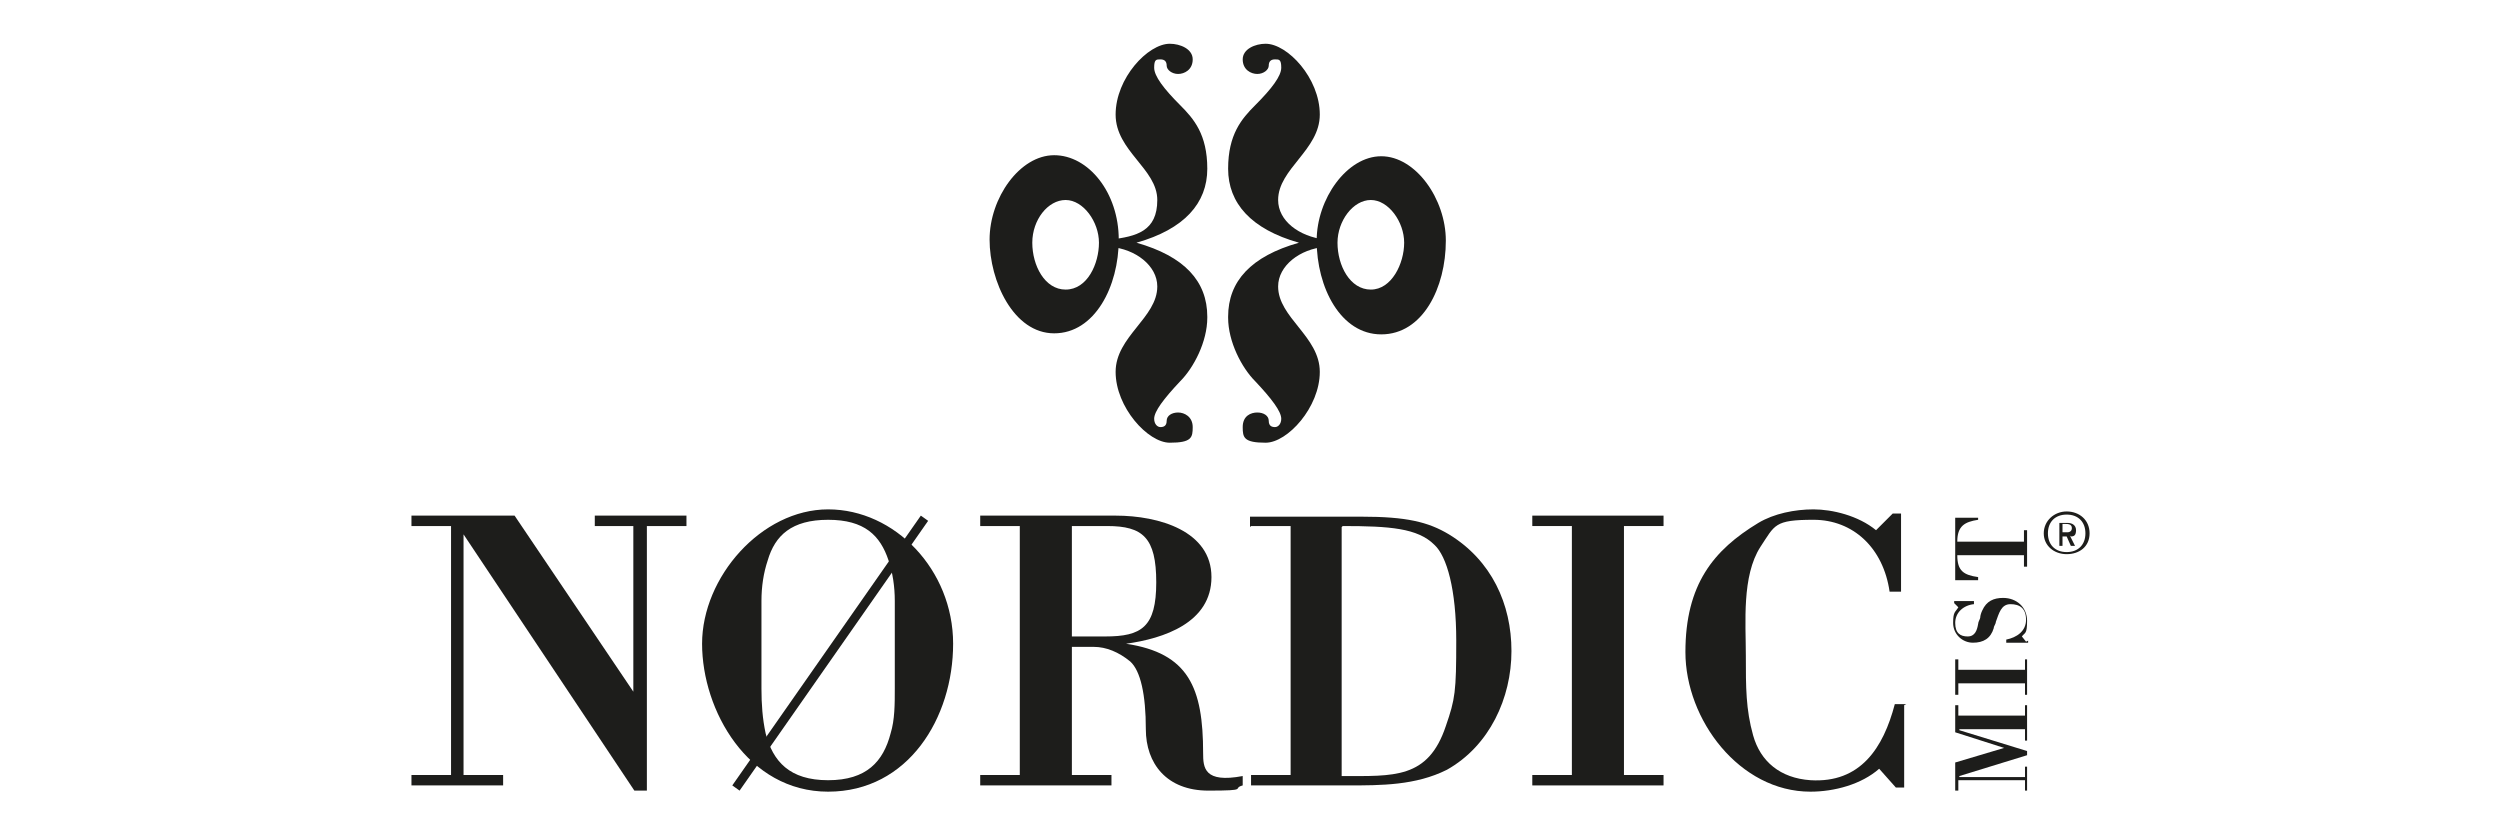 <?xml version="1.0" encoding="UTF-8"?>
<svg id="Layer_1" xmlns="http://www.w3.org/2000/svg" version="1.1" viewBox="0 0 240 80">
  <!-- Generator: Adobe Illustrator 29.3.1, SVG Export Plug-In . SVG Version: 2.1.0 Build 151)  -->
  <defs>
    <style>
      .st0 {
        fill: #1d1d1b;
      }
    </style>
  </defs>
  <g>
    <g>
      <polygon class="st0" points="62.1 75.9 60.9 75.9 44.5 51.3 44.5 74.4 48.3 74.4 48.3 75.4 39.5 75.4 39.5 74.4 43.3 74.4 43.3 50.5 39.5 50.5 39.5 49.5 49.4 49.5 60.8 66.4 60.8 50.5 57.1 50.5 57.1 49.5 65.9 49.5 65.9 50.5 62.1 50.5 62.1 75.9"/>
      <path class="st0" d="M102.9,50.5h3.4c3.4,0,4.7,1.1,4.7,5.4s-1.4,5.2-4.9,5.2h-3.2v-10.6ZM102.9,62.1h2.1c1.2,0,2.4.5,3.5,1.4,1,.9,1.5,3.2,1.5,6.5s2,5.9,6,5.9,2.2-.2,3.3-.5v-.9c-3.7.7-3.8-.8-3.8-2.2,0-6.3-1.4-9.6-7.4-10.5h0c3.6-.5,8.2-2,8.2-6.4s-5-5.9-9.2-5.9h-13v1h3.8v23.9h-3.8v1h12.6v-1h-3.8v-12.4Z"/>
      <path class="st0" d="M128.9,50.5c4.5,0,7.2.2,8.8,1.8,1.2,1.1,2.1,4.3,2.1,9.2s-.1,5.6-1,8.2c-1.7,5.1-5,4.8-10,4.8v-23.9ZM120.1,50.5h3.8v23.9h-3.8v1h9.3c3.2,0,6.5,0,9.5-1.5,4.1-2.3,6.2-6.9,6.2-11.4s-1.9-8.7-6-11.2c-2-1.2-4.1-1.7-8.4-1.7h-10.7v1Z"/>
      <polygon class="st0" points="155.9 74.4 159.7 74.4 159.7 75.4 147.1 75.4 147.1 74.4 150.9 74.4 150.9 50.5 147.1 50.5 147.1 49.5 159.7 49.5 159.7 50.5 155.9 50.5 155.9 74.4"/>
      <path class="st0" d="M182.8,67.7v7.9h-.8l-1.6-1.8c-1.7,1.5-4.3,2.2-6.6,2.2-6.8,0-12-6.9-12-13.4s2.7-9.8,7-12.4c1.5-.9,3.5-1.3,5.3-1.3s4.3.6,6,2l1.6-1.6h.8v7.5h-1.1c-.6-4.2-3.5-6.9-7.3-6.9s-3.7.5-5.1,2.6c-1.8,2.8-1.4,7.3-1.4,10.4s0,5.2.7,7.7c.7,2.5,2.6,4.1,5.5,4.3,4.8.3,7-3.1,8.1-7.3h1.1Z"/>
      <polygon class="st0" points="194.4 68.7 194.4 67.7 194.6 67.7 194.6 71.1 194.4 71.1 194.4 70 188.1 70 188.1 70.1 194.6 72.1 194.6 72.5 188.1 74.5 188.1 74.6 194.4 74.6 194.4 73.6 194.6 73.6 194.6 75.9 194.4 75.9 194.4 74.9 188 74.9 188 75.9 187.7 75.9 187.7 73.2 192.4 71.8 187.7 70.3 187.7 67.7 188 67.7 188 68.7 194.4 68.7"/>
      <polygon class="st0" points="194.4 64.3 194.4 63.3 194.6 63.3 194.6 66.7 194.4 66.7 194.4 65.6 188 65.6 188 66.7 187.7 66.7 187.7 63.3 188 63.3 188 64.3 194.4 64.3"/>
      <path class="st0" d="M194.7,61.5v.2h-2.1v-.3c1-.2,1.9-.8,1.9-1.9s-.6-1.5-1.5-1.5-1.1.9-1.4,1.7c0,.2-.2.4-.2.6-.3,1-1,1.4-2,1.4s-1.9-.8-1.9-1.9.2-1,.5-1.5l-.4-.4v-.2h1.9v.3c-1,.1-1.8.8-1.8,1.8s.5,1.3,1.2,1.3.9-.6,1-1.2c0-.2.2-.5.2-.6,0-.2.1-.5.2-.7.4-.9,1.1-1.2,2-1.2,1.3,0,2.3.9,2.3,2.2s-.2,1.1-.5,1.5l.4.5Z"/>
      <path class="st0" d="M194.6,54.4h-.3v-1.1h-6.4c0,1.5.6,1.9,2,2.1v.3h-2.2v-6h2.2c0-.1,0,.2,0,.2-1.3.2-2,.6-2,2.1h6.4v-1.1h.3v3.5Z"/>
      <path class="st0" d="M85.9,66.1c0,1.5,0,3-.4,4.3-.7,2.7-2.3,4.5-6,4.5s-5.3-1.8-6-4.5c-.3-1.4-.4-2.8-.4-4.3v-8.4c0-1.4.2-2.7.6-3.9.7-2.4,2.3-3.9,5.8-3.9s5,1.5,5.8,3.9c.4,1.2.6,2.5.6,3.9v8.4ZM79.5,76c7.7,0,12-7.1,12-14.2s-5.6-12.9-12-12.9-12.1,6.5-12.1,12.9,4.4,14.2,12.1,14.2"/>
      <polygon class="st0" points="71 75.9 70.3 75.4 88.4 49.5 89.1 50 71 75.9"/>
    </g>
    <path class="st0" d="M198.4,49.1c1.2,0,2.2.8,2.2,2.1s-1,2-2.2,2-2.2-.8-2.2-2,1-2.1,2.2-2.1ZM198.4,53c1.1,0,1.8-.7,1.8-1.8s-.7-1.8-1.8-1.8-1.8.7-1.8,1.8.7,1.8,1.8,1.8ZM198.7,51.4l.5,1h-.4l-.4-.9h-.4v.9h-.3v-2.2h.8c.4,0,.8.2.8.7s-.2.6-.5.6ZM198.9,50.7c0-.4-.4-.4-.6-.4h-.3v.8h.5c0,0,.4,0,.4-.4Z"/>
  </g>
  <g>
    <path class="st0" d="M115.9,30.4c0-3.4-2.2-5.8-6.8-7.1,4.6-1.3,6.8-3.8,6.8-7.1s-1.3-4.8-2.6-6.1c-1.6-1.6-2.5-2.8-2.5-3.6s.2-.8.6-.8.6.2.6.6.5.8,1.1.8,1.4-.4,1.4-1.4-1.2-1.5-2.2-1.5c-2.1,0-5.2,3.3-5.2,6.8s4,5.2,4,8.2-2,3.5-4.5,3.8v.7c2.4.2,4.5,1.8,4.5,3.8,0,3-4,4.8-4,8.2s3.1,6.8,5.2,6.8,2.2-.5,2.2-1.5-.8-1.4-1.4-1.4-1.1.3-1.1.8-.3.6-.6.6-.6-.3-.6-.8c0-.7.9-1.9,2.5-3.6,1.3-1.3,2.6-3.8,2.6-6.1Z"/>
    <path class="st0" d="M101.2,14.9c-3.3,0-6.2,4.1-6.2,8.1s2.3,9,6.2,9,6.2-4.5,6.2-9-2.9-8.1-6.2-8.1ZM102.3,27.8c-2,0-3.2-2.3-3.2-4.5s1.5-4.1,3.2-4.1,3.2,2.1,3.2,4.1-1.1,4.5-3.2,4.5Z"/>
    <path class="st0" d="M117.9,30.4c0-3.4,2.2-5.8,6.8-7.1-4.6-1.3-6.8-3.8-6.8-7.1s1.3-4.8,2.6-6.1c1.6-1.6,2.5-2.8,2.5-3.6s-.2-.8-.6-.8-.6.2-.6.6-.5.8-1.1.8-1.4-.4-1.4-1.4c0-1,1.2-1.5,2.2-1.5,2.1,0,5.2,3.3,5.2,6.8,0,3.4-4,5.2-4,8.2,0,2,2,3.5,4.5,3.8v.7c-2.4.2-4.5,1.8-4.5,3.8,0,3,4,4.8,4,8.2s-3.1,6.8-5.2,6.8-2.2-.5-2.2-1.5c0-1.1.8-1.4,1.4-1.4s1.1.3,1.1.8.3.6.6.6.6-.3.6-.8c0-.7-.9-1.9-2.5-3.6-1.3-1.3-2.6-3.8-2.6-6.1Z"/>
    <path class="st0" d="M126.4,23.1c0,4.5,2.3,9,6.2,9,4,0,6.2-4.5,6.2-9,0-4-2.9-8.1-6.2-8.1-3.3,0-6.2,4.1-6.2,8.1ZM128.4,23.3c0-2.1,1.5-4.1,3.2-4.1,1.7,0,3.2,2.1,3.2,4.1s-1.2,4.5-3.2,4.5c-2,0-3.2-2.3-3.2-4.5Z"/>
  </g>
</svg>